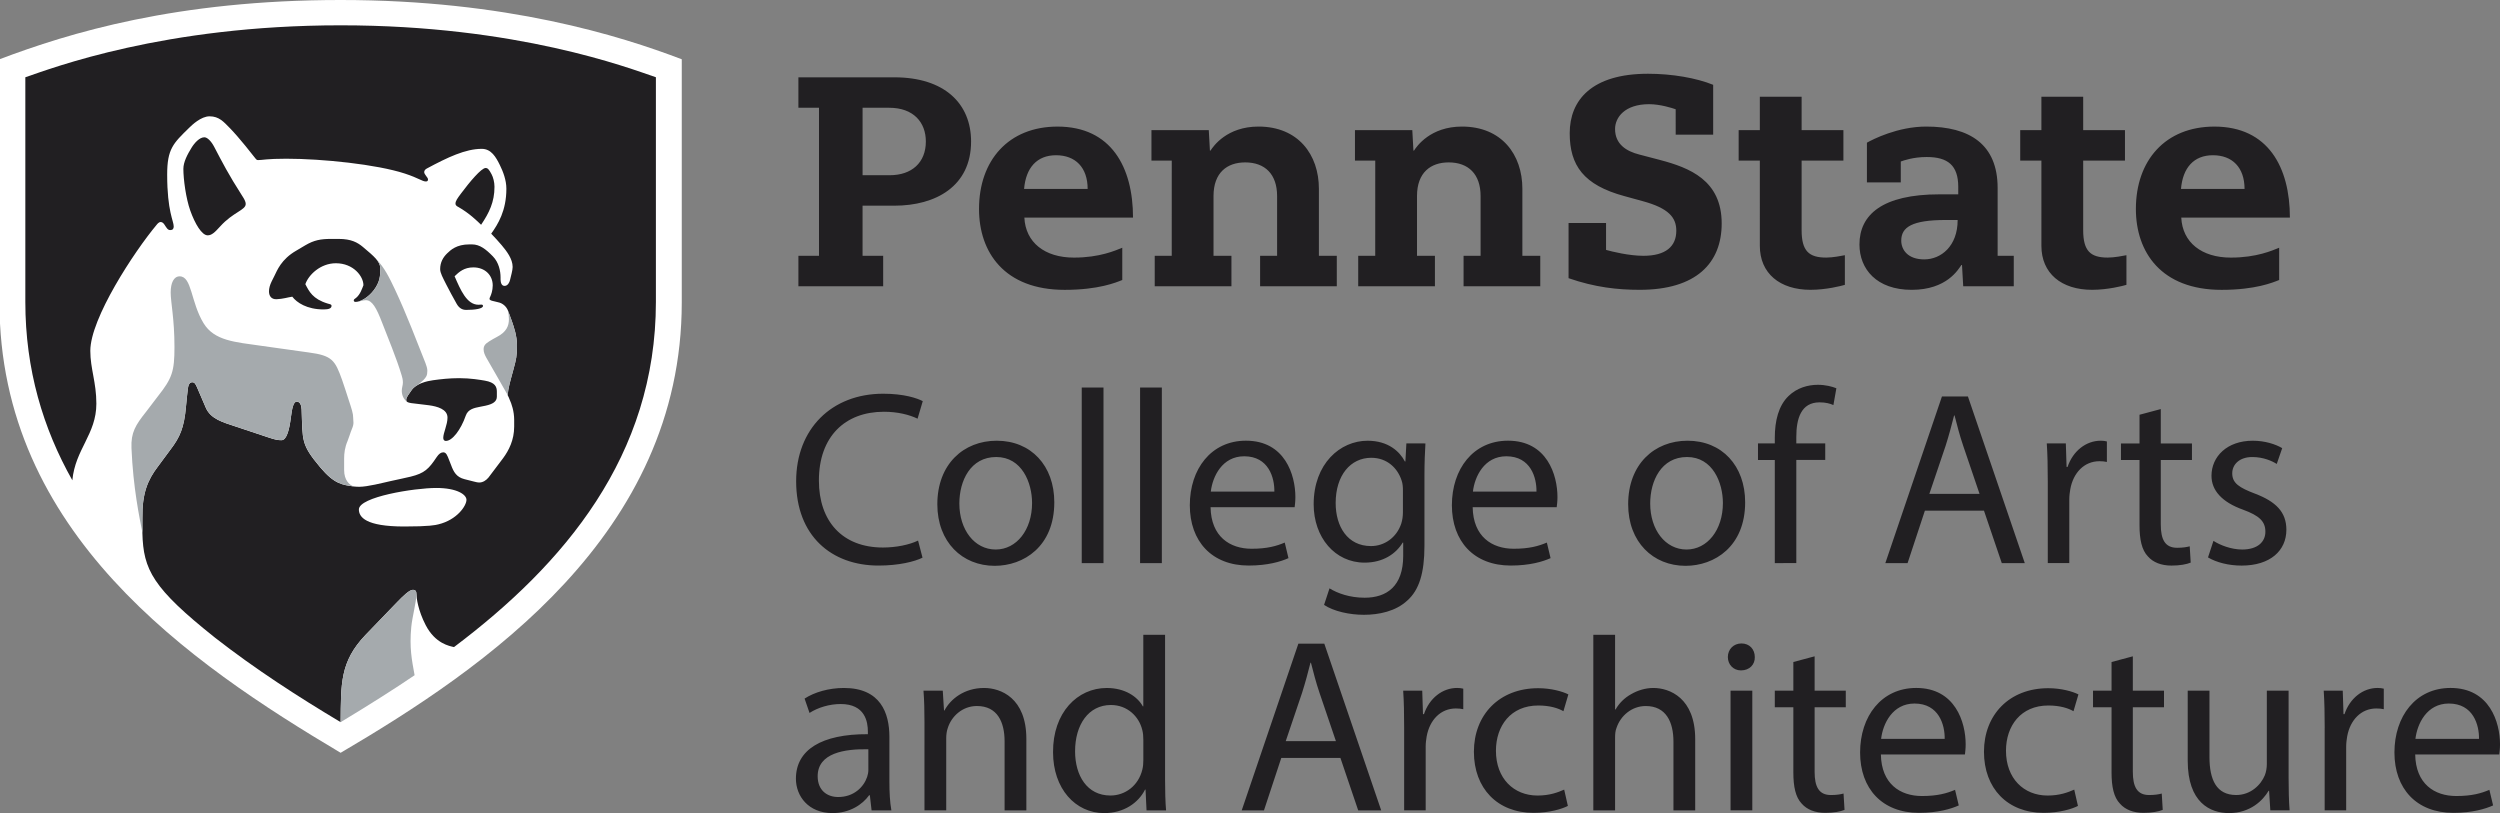 <?xml version="1.0" encoding="utf-8"?>
<!-- Generator: Adobe Illustrator 16.0.4, SVG Export Plug-In . SVG Version: 6.00 Build 0)  -->
<!DOCTYPE svg PUBLIC "-//W3C//DTD SVG 1.1//EN" "http://www.w3.org/Graphics/SVG/1.1/DTD/svg11.dtd">
<svg version="1.1" id="Layer_1" xmlns="http://www.w3.org/2000/svg" xmlns:xlink="http://www.w3.org/1999/xlink" x="0px" y="0px"
	 width="150px" height="48.785px" viewBox="0.06 0.16 150 48.785" enable-background="new 0.06 0.16 150 48.785"
	 xml:space="preserve">
<rect x="0.06" y="0.16" width="150" height="48.785" fill="#808080" stroke="none"/>
<g>
	<defs>
		<rect id="SVGID_1_" x="0.06" y="0.16" width="150" height="48.785"/>
	</defs>
	<clipPath id="SVGID_2_">
		<use xlink:href="#SVGID_1_"  overflow="visible"/>
	</clipPath>
	<g clip-path="url(#SVGID_2_)">
		<g>
			<defs>
				<rect id="SVGID_3_" x="0.028" y="0.076" width="150.285" height="48.869"/>
			</defs>
			<clipPath id="SVGID_4_">
				<use xlink:href="#SVGID_3_"  overflow="visible"/>
			</clipPath>
			<path clip-path="url(#SVGID_4_)" fill="#FFFFFF" d="M20.498,45.328C11.445,39.944,0.028,32.121,0.028,18.305V3.717
				C4.204,2.137,10.657,0.16,20.497,0.16c9.954,0,16.785,2.152,20.469,3.557v14.588C40.966,32.237,29.107,40.266,20.498,45.328"/>
		</g>
	</g>
	<g clip-path="url(#SVGID_2_)">
		<path fill="#211F22" d="M26.655,26.437c0-0.31,0.255-0.791,0.255-1.22c0-0.511-0.626-0.674-1.112-0.741
			c-1.023-0.142-1.365-0.095-1.365-0.321c0-0.156,0.138-0.319,0.324-0.587c0.275-0.396,0.931-0.545,1.28-0.593
			c0.459-0.063,0.969-0.125,1.579-0.125c0.683,0,1.264,0.103,1.531,0.148c0.627,0.109,0.725,0.372,0.725,0.666
			c0,0.063,0,0.22,0,0.294c0,0.297-0.243,0.449-0.681,0.544c-0.109,0.024-0.263,0.052-0.336,0.067
			c-0.317,0.065-0.71,0.129-0.849,0.529c-0.299,0.86-0.819,1.534-1.205,1.518C26.73,26.614,26.655,26.56,26.655,26.437
			 M27.558,12.577c-0.037-0.021-0.169-0.07-0.169-0.201c0-0.151,0.109-0.308,0.333-0.606c0.512-0.688,1.217-1.53,1.475-1.53
			c0.126,0,0.205,0.086,0.36,0.381c0.093,0.175,0.172,0.467,0.172,0.745c0,0.914-0.315,1.556-0.803,2.281
			C28.681,13.413,28.229,12.96,27.558,12.577z M12.52,14.28c0.23,0,0.406-0.152,0.753-0.537c0.778-0.86,1.529-0.975,1.529-1.342
			c0-0.164-0.105-0.324-0.214-0.495c-0.83-1.296-1.184-1.996-1.677-2.936c-0.179-0.341-0.412-0.573-0.59-0.573
			c-0.286,0-0.589,0.334-0.765,0.621c-0.248,0.404-0.494,0.86-0.494,1.274c0,0.627,0.154,1.77,0.414,2.502
			C11.758,13.585,12.167,14.28,12.52,14.28z M21.866,17.274c0-0.535-0.602-1.319-1.652-1.319c-0.933,0-1.646,0.705-1.833,1.255
			c0.224,0.433,0.439,0.89,1.334,1.161c0.119,0.036,0.237,0.039,0.237,0.14c0,0.144-0.151,0.215-0.47,0.215
			c-1.015,0-1.618-0.415-1.885-0.765c-0.262,0.037-0.566,0.139-0.946,0.152c-0.31,0.011-0.452-0.196-0.452-0.473
			c0-0.179,0.053-0.375,0.159-0.593c0.059-0.121,0.121-0.246,0.167-0.334c0.157-0.308,0.398-0.995,1.324-1.522
			c0.107-0.062,0.388-0.231,0.531-0.315c0.524-0.308,0.921-0.381,1.544-0.381c0.048,0,0.394,0,0.458,0
			c0.747,0,1.129,0.21,1.458,0.487c0.669,0.563,1.038,0.87,1.038,1.288c0,0.464-0.025,0.82-0.396,1.31
			c-0.318,0.417-0.785,0.695-1.086,0.695c-0.085,0-0.11-0.045-0.11-0.093c0-0.064,0.07-0.096,0.144-0.154
			C21.676,17.825,21.788,17.471,21.866,17.274z M26.363,31.621c-0.176,0.044-0.52,0.129-2.053,0.129
			c-2.323,0-2.717-0.571-2.717-1.023c0-0.756,3.331-1.289,4.643-1.289c1.257,0,1.812,0.403,1.812,0.711
			C28.049,30.506,27.482,31.351,26.363,31.621z M12.962,38.422c2.416,1.886,5.004,3.555,7.537,5.068
			c0.022-2.277-0.051-3.619,1.49-5.23c0.624-0.652,1.266-1.316,1.847-1.918c0.438-0.453,0.792-0.792,0.999-0.792
			c0.147,0,0.214,0.078,0.214,0.276c0,0.203,0.09,0.949,0.553,1.843c0.576,1.11,1.426,1.253,1.698,1.316
			c6.597-4.965,12.114-11.466,12.114-20.713c0-5.077,0-13.477,0-13.477c-1.627-0.553-8.31-3.116-18.917-3.116
			C9.89,1.68,3.207,4.243,1.58,4.796c0,0,0,8.399,0,13.477c0,4.064,1.066,7.598,2.821,10.705c0.175-1.872,1.441-2.76,1.441-4.599
			c0-1.284-0.363-2.094-0.363-3.168c0-1.943,2.623-5.939,3.983-7.568c0.04-0.048,0.128-0.162,0.237-0.162
			c0.098,0,0.171,0.069,0.231,0.16c0.138,0.212,0.198,0.324,0.346,0.324c0.149,0,0.207-0.083,0.207-0.216
			c0-0.338-0.392-0.903-0.392-3.111c0-1.544,0.359-1.872,1.319-2.811c0.176-0.172,0.713-0.688,1.225-0.688
			c0.57,0,0.853,0.337,1.204,0.694c0.593,0.604,1.42,1.672,1.554,1.842c0.038,0.047,0.071,0.091,0.152,0.091
			c0.274,0,0.503-0.083,1.695-0.083c2.166,0,5.429,0.34,7.106,0.889c0.864,0.283,1.044,0.477,1.272,0.477
			c0.112,0,0.122-0.073,0.122-0.131c0-0.109-0.228-0.285-0.228-0.434c0-0.098,0.08-0.171,0.159-0.214
			c1.25-0.671,2.319-1.179,3.296-1.179c0.568,0,0.849,0.492,1.088,0.979c0.187,0.38,0.388,0.89,0.388,1.413
			c0,1.325-0.506,2.132-0.91,2.698c0.193,0.198,0.466,0.498,0.633,0.697c0.297,0.354,0.653,0.818,0.653,1.299
			c0,0.208-0.101,0.534-0.159,0.792c-0.026,0.116-0.127,0.349-0.33,0.345c-0.182-0.003-0.229-0.202-0.236-0.378
			c-0.001-0.036,0-0.116,0-0.133c0-0.381-0.105-0.898-0.46-1.26c-0.407-0.417-0.78-0.719-1.251-0.719c-0.028,0-0.128,0-0.161,0
			c-0.774,0-1.126,0.338-1.339,0.545c-0.232,0.227-0.413,0.529-0.413,0.937c0,0.234,0.159,0.511,0.371,0.935
			c0.125,0.25,0.446,0.846,0.621,1.152c0.153,0.268,0.349,0.362,0.569,0.362c0.539,0,1.009-0.075,1.009-0.237
			c0-0.044-0.024-0.082-0.098-0.082c-0.031,0-0.105,0.009-0.172,0.009c-0.705,0-1.081-0.896-1.434-1.709
			c0.269-0.263,0.574-0.532,1.126-0.532c0.701,0,1.162,0.471,1.162,1.083c0,0.305-0.094,0.559-0.149,0.673
			c-0.028,0.058-0.043,0.093-0.043,0.126c0,0.096,0.121,0.115,0.313,0.16c0.068,0.016,0.198,0.046,0.278,0.069
			c0.206,0.06,0.425,0.238,0.518,0.487c0.062,0.165,0.202,0.544,0.233,0.636c0.116,0.347,0.303,0.852,0.303,1.458
			c0,0.616-0.042,0.802-0.211,1.427c-0.217,0.8-0.312,1.104-0.347,1.543c0.074,0.138,0.081,0.177,0.114,0.256
			c0.121,0.255,0.278,0.72,0.278,1.223c0,0.135,0,0.399,0,0.415c0,0.801-0.32,1.425-0.666,1.894
			c-0.27,0.364-0.656,0.876-0.877,1.161c-0.144,0.172-0.337,0.296-0.553,0.296c-0.103,0-0.225-0.033-0.347-0.064
			c-0.134-0.034-0.421-0.106-0.543-0.138c-0.472-0.12-0.646-0.426-0.798-0.842c-0.022-0.062-0.094-0.238-0.116-0.294
			c-0.112-0.29-0.176-0.473-0.355-0.473c-0.134,0-0.262,0.087-0.396,0.288c-0.471,0.709-0.727,0.966-1.555,1.17
			c-0.29,0.071-0.878,0.194-1.207,0.267c-0.497,0.11-1.383,0.343-1.882,0.343c-0.106,0-0.218-0.006-0.332-0.019
			c-0.681-0.096-1.164-0.141-2.012-1.152c-1.166-1.392-1.045-1.587-1.115-3.467c-0.007-0.21-0.077-0.472-0.294-0.472
			c-0.196,0-0.28,0.398-0.352,0.963c-0.083,0.663-0.236,1.352-0.562,1.352c-0.229,0-0.381-0.034-0.732-0.149
			c-0.423-0.138-1.479-0.495-2.035-0.678c-0.755-0.25-1.479-0.448-1.771-1.117c-0.137-0.315-0.39-0.901-0.519-1.206
			c-0.09-0.215-0.156-0.327-0.297-0.327c-0.201,0-0.246,0.239-0.268,0.427c-0.025,0.213-0.08,0.706-0.106,1.013
			c-0.113,1.309-0.375,1.866-0.929,2.595c-0.254,0.335-0.495,0.675-0.776,1.048c-0.581,0.77-0.931,1.558-0.912,3.049
			c0.001,0.097-0.006,0.653,0,0.909C8.658,34.354,9.221,35.442,12.962,38.422z"/>
		<path fill="#A5AAAD" d="M30.545,18.802L30.545,18.802c0.062,0.165,0.202,0.544,0.233,0.636c0.116,0.347,0.303,0.851,0.303,1.458
			c0,0.616-0.042,0.802-0.211,1.427c-0.217,0.8-0.312,1.104-0.347,1.543c-0.061-0.124-1.199-2.088-1.286-2.248
			c-0.086-0.16-0.16-0.314-0.16-0.499c0-0.201,0.086-0.322,0.329-0.474c0.146-0.092,0.334-0.2,0.462-0.265
			c0.585-0.301,0.727-0.672,0.727-1.068C30.596,19.145,30.572,18.974,30.545,18.802 M25.587,21.942
			c0.062,0.154,0.114,0.331,0.114,0.462c0,0.295-0.073,0.386-0.236,0.56c-0.098,0.087-0.206,0.178-0.305,0.27
			c-0.162,0.085-0.307,0.194-0.404,0.334c-0.186,0.268-0.324,0.431-0.324,0.587c0,0.048,0.016,0.084,0.051,0.112
			c-0.226-0.167-0.316-0.425-0.316-0.656c0-0.207,0.067-0.315,0.067-0.509c0-0.164-0.046-0.325-0.074-0.417
			c-0.315-1.056-0.847-2.312-1.174-3.167c-0.333-0.87-0.596-1.347-0.973-1.347c-0.209,0-0.396,0.103-0.616,0.103
			c0.301,0,0.767-0.278,1.085-0.695c0.371-0.49,0.396-0.845,0.396-1.31c0-0.197-0.082-0.369-0.238-0.554
			c0.478,0.486,0.783,1.105,1.107,1.792C24.457,19.011,25.072,20.657,25.587,21.942z M8.606,32.134
			c-0.006-0.256,0.001-0.812,0-0.909c-0.019-1.491,0.332-2.279,0.912-3.049c0.281-0.373,0.522-0.712,0.776-1.048
			c0.554-0.729,0.816-1.286,0.929-2.595c0.026-0.307,0.081-0.799,0.106-1.013c0.022-0.188,0.067-0.427,0.268-0.427
			c0.141,0,0.207,0.112,0.297,0.326c0.129,0.305,0.382,0.891,0.519,1.206c0.292,0.67,1.015,0.868,1.771,1.117
			c0.556,0.184,1.611,0.54,2.035,0.678c0.351,0.115,0.504,0.149,0.732,0.149c0.326,0,0.479-0.688,0.562-1.352
			c0.071-0.565,0.156-0.963,0.352-0.963c0.218,0,0.287,0.262,0.294,0.472c0.07,1.879-0.05,2.075,1.115,3.466
			c0.848,1.011,1.332,1.058,2.012,1.152c-0.253-0.075-0.578-0.368-0.578-0.982c0-0.112,0-0.602,0-0.676
			c0-0.337,0.041-0.682,0.208-1.07c0.079-0.184,0.171-0.513,0.258-0.715c0.148-0.345,0.077-0.432,0.077-0.674
			c0-0.257-0.084-0.511-0.287-1.125c-0.104-0.315-0.245-0.775-0.38-1.152c-0.422-1.179-0.593-1.457-2.003-1.643
			c-0.453-0.06-2.43-0.34-2.844-0.399c-1.582-0.225-2.82-0.299-3.465-1.359c-0.771-1.266-0.693-2.809-1.433-2.809
			c-0.352,0-0.538,0.393-0.538,0.966c0,0.602,0.227,1.576,0.227,3.272c0,1.466-0.137,1.875-0.991,2.954
			c-0.221,0.28-0.52,0.692-0.71,0.932c-0.636,0.799-0.917,1.248-0.879,2.178C8.049,29.448,8.431,31.217,8.606,32.134z
			 M24.735,37.793c0.054-0.587,0.313-1.568,0.313-1.967v0c0-0.198-0.066-0.276-0.214-0.276c-0.207,0-0.561,0.338-0.999,0.792
			c-0.581,0.602-1.223,1.266-1.847,1.918c-1.541,1.611-1.468,2.954-1.49,5.23c1.712-1.033,3.278-2.025,4.438-2.816
			C24.765,39.726,24.621,39.045,24.735,37.793z"/>
		<path fill="#211F22" d="M49.2,6.626h-1.236V4.799h5.755c3.026,0,4.606,1.59,4.606,3.851c0,2.686-2.117,3.851-4.606,3.851h-1.905
			v3.008h1.236v1.827h-5.086v-1.827H49.2V6.626 M53.45,10.673c1.307,0,2.161-0.751,2.161-2.023c0-1.154-0.746-2.024-2.196-2.024
			h-1.6v4.047H53.45z M61.522,13.216c0.071,1.487,1.217,2.4,2.973,2.4c1.545,0,2.493-0.427,2.901-0.592v1.936
			c-0.381,0.153-1.425,0.591-3.456,0.591c-3.618,0-5.139-2.256-5.139-4.853c0-2.919,1.773-4.943,4.709-4.943
			c3.223,0,4.531,2.436,4.531,5.462H61.522z M65.319,11.497c0-1.29-0.734-2.023-1.898-2.023c-1.146,0-1.809,0.752-1.916,2.023
			H65.319z M130.936,13.216c0.072,1.487,1.218,2.4,2.973,2.4c1.544,0,2.493-0.427,2.901-0.592v1.936
			c-0.382,0.153-1.426,0.591-3.457,0.591c-3.618,0-5.14-2.256-5.14-4.853c0-2.919,1.773-4.943,4.711-4.943
			c3.223,0,4.53,2.436,4.53,5.462H130.936z M134.733,11.497c0-1.29-0.734-2.023-1.898-2.023c-1.146,0-1.809,0.752-1.916,2.023
			H134.733z M70.365,9.796h-1.218V7.969h3.44l0.068,1.226h0.036c0.166-0.259,0.982-1.441,2.878-1.441
			c2.377,0,3.625,1.675,3.625,3.735v4.02h1.074v1.827h-4.602v-1.827h1.02v-3.587c0-1.307-0.724-2.018-1.914-2.018
			c-1.075,0-1.901,0.604-1.901,2.018v3.587h1.075v1.827h-4.603v-1.827h1.021L70.365,9.796L70.365,9.796z M82.575,9.796h-1.217V7.969
			h3.44l0.068,1.226h0.035c0.166-0.259,0.982-1.441,2.878-1.441c2.376,0,3.624,1.675,3.624,3.735v4.02h1.074v1.827h-4.602v-1.827
			h1.021v-3.587c0-1.307-0.724-2.018-1.915-2.018c-1.074,0-1.9,0.604-1.9,2.018v3.587h1.075v1.827h-4.603v-1.827h1.021L82.575,9.796
			L82.575,9.796z M122.544,5.963h2.507v2.006h2.507v1.827h-2.507v4.172c0,1.256,0.439,1.647,1.478,1.647
			c0.389,0,0.921-0.104,1.117-0.143v1.779c-0.207,0.062-1.117,0.298-2.063,0.298c-1.844,0-3.039-0.991-3.039-2.639V9.796h-1.271
			V7.969h1.271V5.963L122.544,5.963z M105.65,5.963h2.507v2.006h2.507v1.827h-2.507v4.172c0,1.256,0.439,1.647,1.478,1.647
			c0.389,0,0.921-0.104,1.117-0.143v1.779c-0.206,0.062-1.117,0.298-2.063,0.298c-1.844,0-3.039-0.991-3.039-2.639V9.796h-1.271
			V7.969h1.271L105.65,5.963L105.65,5.963z M117.555,11.372c0-1.293-0.628-1.791-1.894-1.791c-0.808,0-1.388,0.21-1.554,0.269v1.254
			h-2.032V8.721c0.336-0.19,1.84-0.967,3.555-0.967c2.608,0,4.288,1.062,4.288,3.686c0,1.54,0,4.069,0,4.069h0.968v1.827h-3.033
			l-0.073-1.276h-0.036c-0.187,0.261-0.869,1.49-2.983,1.49c-2.113,0-3.134-1.253-3.134-2.722c0-1.782,1.368-3.008,4.802-3.008
			c0.15,0,0.969,0,1.126,0L117.555,11.372L117.555,11.372z M116.821,13.359c-2.042,0-2.686,0.43-2.686,1.236
			c0,0.555,0.395,1.128,1.379,1.128c1.002,0,2.005-0.787,2.005-2.364H116.821z M100.601,6.716c-0.19-0.067-0.924-0.305-1.595-0.305
			c-1.458,0-2.042,0.792-2.042,1.49c0,0.913,0.678,1.336,1.461,1.533l1.244,0.326c1.752,0.465,3.692,1.209,3.692,3.806
			c0,2.381-1.531,3.983-4.917,3.983c-1.31,0-2.671-0.143-4.271-0.698v-3.313h2.25v1.617c0.358,0.099,1.378,0.353,2.241,0.353
			c1.33,0,1.974-0.555,1.974-1.504c0-0.785-0.444-1.353-2.043-1.783l-1.07-0.294c-2.45-0.663-3.283-1.842-3.283-3.775
			c0-1.988,1.327-3.567,4.695-3.567c1.446,0,2.892,0.251,3.913,0.663v2.99h-2.249V6.716L100.601,6.716z M55.411,33.62
			c-0.475,0.237-1.424,0.474-2.641,0.474c-2.819,0-4.941-1.781-4.941-5.06c0-3.13,2.122-5.251,5.223-5.251
			c1.247,0,2.033,0.267,2.374,0.445l-0.312,1.053c-0.49-0.236-1.187-0.416-2.017-0.416c-2.345,0-3.903,1.5-3.903,4.125
			c0,2.448,1.41,4.021,3.843,4.021c0.787,0,1.587-0.164,2.107-0.417L55.411,33.62z M63.318,30.297c0,2.656-1.84,3.812-3.576,3.812
			c-1.944,0-3.442-1.423-3.442-3.694c0-2.403,1.573-3.812,3.561-3.812C61.923,26.602,63.318,28.101,63.318,30.297z M57.621,30.371
			c0,1.572,0.904,2.76,2.181,2.76c1.246,0,2.182-1.172,2.182-2.79c0-1.216-0.609-2.76-2.151-2.76
			C58.288,27.581,57.621,29.006,57.621,30.371z M64.964,23.412h1.306v10.534h-1.306V23.412z M68.465,23.412h1.306v10.534h-1.306
			V23.412z M72.694,30.593c0.029,1.764,1.157,2.492,2.463,2.492c0.935,0,1.499-0.163,1.988-0.371l0.223,0.934
			c-0.459,0.208-1.246,0.445-2.388,0.445c-2.21,0-3.531-1.453-3.531-3.62c0-2.167,1.275-3.872,3.367-3.872
			c2.345,0,2.967,2.062,2.967,3.382c0,0.268-0.028,0.475-0.044,0.609H72.694z M76.521,29.658c0.015-0.83-0.341-2.121-1.81-2.121
			c-1.321,0-1.899,1.216-2.003,2.121H76.521z M85.586,26.765c-0.03,0.52-0.059,1.098-0.059,1.974v4.17
			c0,1.646-0.326,2.656-1.023,3.278c-0.697,0.652-1.706,0.861-2.612,0.861c-0.859,0-1.81-0.208-2.388-0.594l0.327-0.994
			c0.474,0.297,1.215,0.563,2.107,0.563c1.334,0,2.314-0.697,2.314-2.507v-0.801h-0.03c-0.401,0.668-1.172,1.203-2.285,1.203
			c-1.781,0-3.057-1.515-3.057-3.502c0-2.433,1.587-3.812,3.234-3.812c1.247,0,1.929,0.652,2.24,1.245h0.03l0.059-1.083H85.586z
			 M84.236,29.6c0-0.224-0.015-0.417-0.074-0.594c-0.238-0.756-0.875-1.379-1.826-1.379c-1.246,0-2.136,1.053-2.136,2.714
			c0,1.41,0.711,2.583,2.121,2.583c0.801,0,1.528-0.506,1.81-1.335c0.075-0.224,0.104-0.474,0.104-0.698L84.236,29.6L84.236,29.6z
			 M88.42,30.593c0.029,1.764,1.157,2.492,2.463,2.492c0.935,0,1.499-0.163,1.988-0.371l0.223,0.934
			c-0.46,0.208-1.247,0.445-2.39,0.445c-2.21,0-3.531-1.453-3.531-3.62c0-2.167,1.276-3.872,3.368-3.872
			c2.344,0,2.967,2.062,2.967,3.382c0,0.268-0.03,0.475-0.045,0.609H88.42z M92.248,29.658c0.015-0.83-0.341-2.121-1.81-2.121
			c-1.321,0-1.899,1.216-2.003,2.121H92.248z M104.769,30.297c0,2.656-1.84,3.812-3.576,3.812c-1.944,0-3.443-1.423-3.443-3.694
			c0-2.403,1.573-3.812,3.561-3.812C103.374,26.602,104.769,28.101,104.769,30.297z M99.072,30.371c0,1.572,0.904,2.76,2.18,2.76
			c1.247,0,2.182-1.172,2.182-2.79c0-1.216-0.609-2.76-2.152-2.76C99.739,27.581,99.072,29.006,99.072,30.371z M106.548,33.946
			v-6.188h-1.009v-0.994h1.009v-0.342c0-1.008,0.223-1.928,0.831-2.507c0.49-0.475,1.143-0.667,1.751-0.667
			c0.46,0,0.86,0.104,1.112,0.208l-0.178,1.009c-0.192-0.089-0.459-0.164-0.83-0.164c-1.114,0-1.396,0.979-1.396,2.077v0.386h1.736
			v0.994h-1.736v6.188H106.548L106.548,33.946z M115.553,30.801l-1.038,3.146h-1.335l3.397-10h1.558l3.412,10h-1.38l-1.068-3.146
			H115.553z M118.833,29.793l-0.979-2.88c-0.222-0.652-0.371-1.246-0.52-1.824h-0.029c-0.149,0.593-0.312,1.201-0.505,1.809
			l-0.979,2.895H118.833z M122.926,29.006c0-0.846-0.014-1.574-0.059-2.241h1.143l0.045,1.41h0.059
			c0.327-0.965,1.113-1.572,1.989-1.572c0.147,0,0.252,0.013,0.37,0.044v1.231c-0.133-0.031-0.267-0.045-0.445-0.045
			c-0.92,0-1.573,0.698-1.75,1.676c-0.03,0.178-0.06,0.386-0.06,0.609v3.828h-1.291V29.006L122.926,29.006z M129.707,24.704v2.062
			h1.87v0.994h-1.87v3.873c0,0.89,0.252,1.394,0.98,1.394c0.34,0,0.593-0.044,0.756-0.089l0.059,0.979
			c-0.251,0.103-0.652,0.178-1.157,0.178c-0.608,0-1.097-0.192-1.409-0.549c-0.372-0.385-0.505-1.023-0.505-1.869v-3.917h-1.113
			v-0.994h1.113v-1.721L129.707,24.704z M132.867,32.611c0.385,0.253,1.068,0.52,1.721,0.52c0.949,0,1.395-0.475,1.395-1.068
			c0-0.624-0.37-0.965-1.335-1.32c-1.291-0.461-1.899-1.173-1.899-2.034c0-1.156,0.934-2.106,2.477-2.106
			c0.727,0,1.365,0.208,1.766,0.445l-0.327,0.949c-0.282-0.177-0.801-0.415-1.469-0.415c-0.772,0-1.202,0.447-1.202,0.979
			c0,0.594,0.43,0.861,1.365,1.217c1.246,0.474,1.884,1.098,1.884,2.166c0,1.262-0.979,2.151-2.685,2.151
			c-0.787,0-1.514-0.192-2.018-0.49L132.867,32.611z M52.355,48.781l-0.104-0.905h-0.045c-0.4,0.564-1.171,1.069-2.195,1.069
			c-1.454,0-2.196-1.024-2.196-2.063c0-1.736,1.543-2.685,4.318-2.671v-0.148c0-0.593-0.164-1.662-1.632-1.662
			c-0.668,0-1.364,0.208-1.869,0.535l-0.297-0.861c0.593-0.385,1.454-0.637,2.359-0.637c2.196,0,2.73,1.499,2.73,2.937v2.686
			c0,0.623,0.03,1.23,0.119,1.721H52.355z M52.162,45.116c-1.424-0.029-3.042,0.222-3.042,1.618c0,0.845,0.564,1.247,1.232,1.247
			c0.935,0,1.528-0.594,1.735-1.202c0.045-0.133,0.074-0.282,0.074-0.416V45.116z M55.529,43.543c0-0.741-0.015-1.349-0.06-1.943
			h1.157l0.074,1.187h0.03c0.356-0.682,1.187-1.349,2.374-1.349c0.994,0,2.537,0.593,2.537,3.056v4.288h-1.306v-4.14
			c0-1.156-0.43-2.121-1.662-2.121c-0.86,0-1.529,0.608-1.751,1.335c-0.059,0.163-0.089,0.385-0.089,0.607v4.317h-1.305V43.543z
			 M69.964,38.248v8.68c0,0.638,0.016,1.365,0.06,1.854h-1.172l-0.059-1.246h-0.03c-0.401,0.801-1.276,1.41-2.448,1.41
			c-1.736,0-3.072-1.469-3.072-3.651c-0.015-2.388,1.469-3.856,3.22-3.856c1.098,0,1.84,0.519,2.166,1.099h0.029v-4.289H69.964
			L69.964,38.248z M68.659,44.523c0-0.164-0.014-0.386-0.059-0.549c-0.193-0.831-0.905-1.514-1.884-1.514
			c-1.35,0-2.151,1.187-2.151,2.775c0,1.453,0.712,2.656,2.121,2.656c0.875,0,1.677-0.579,1.915-1.558
			c0.044-0.18,0.059-0.357,0.059-0.565V44.523z M76.937,45.636l-1.039,3.146h-1.335l3.398-10h1.558l3.413,10h-1.38l-1.067-3.146
			H76.937z M80.215,44.628l-0.978-2.879c-0.223-0.652-0.371-1.246-0.52-1.824h-0.029c-0.148,0.593-0.312,1.201-0.505,1.809
			l-0.979,2.895H80.215z M84.309,43.84c0-0.845-0.013-1.573-0.058-2.241h1.143l0.045,1.411h0.058
			c0.328-0.965,1.114-1.573,1.988-1.573c0.148,0,0.252,0.014,0.372,0.044v1.231c-0.134-0.03-0.268-0.044-0.446-0.044
			c-0.92,0-1.573,0.697-1.75,1.675c-0.03,0.179-0.06,0.387-0.06,0.609v3.828h-1.292V43.84L84.309,43.84z M94.132,48.515
			c-0.342,0.178-1.098,0.415-2.062,0.415c-2.166,0-3.576-1.469-3.576-3.665c0-2.21,1.514-3.813,3.858-3.813
			c0.771,0,1.454,0.193,1.81,0.372l-0.296,1.008c-0.312-0.178-0.801-0.342-1.513-0.342c-1.647,0-2.537,1.218-2.537,2.715
			c0,1.662,1.068,2.687,2.493,2.687c0.741,0,1.231-0.193,1.602-0.356L94.132,48.515z M95.659,38.248h1.306v4.481h0.03
			c0.208-0.372,0.534-0.698,0.935-0.92c0.385-0.222,0.845-0.371,1.335-0.371c0.964,0,2.507,0.593,2.507,3.071v4.273h-1.305v-4.124
			c0-1.158-0.43-2.136-1.662-2.136c-0.846,0-1.514,0.592-1.751,1.304c-0.075,0.179-0.089,0.372-0.089,0.624v4.333h-1.306V38.248z
			 M105.348,39.583c0.015,0.444-0.312,0.801-0.831,0.801c-0.46,0-0.786-0.356-0.786-0.801c0-0.461,0.341-0.816,0.816-0.816
			C105.036,38.767,105.348,39.122,105.348,39.583z M103.893,41.6h1.305v7.181h-1.305V41.6z M108.937,39.539v2.062h1.87v0.994h-1.87
			v3.873c0,0.89,0.252,1.394,0.979,1.394c0.341,0,0.594-0.044,0.756-0.09l0.06,0.98c-0.251,0.104-0.653,0.178-1.157,0.178
			c-0.609,0-1.098-0.193-1.41-0.55c-0.371-0.385-0.504-1.022-0.504-1.868v-3.917h-1.113V41.6h1.113v-1.72L108.937,39.539z
			 M112.913,45.429c0.03,1.765,1.157,2.492,2.463,2.492c0.934,0,1.498-0.163,1.987-0.371l0.223,0.935
			c-0.46,0.208-1.247,0.445-2.389,0.445c-2.211,0-3.531-1.453-3.531-3.621c0-2.166,1.276-3.872,3.368-3.872
			c2.344,0,2.966,2.062,2.966,3.383c0,0.267-0.029,0.474-0.044,0.608H112.913z M116.741,44.493c0.015-0.83-0.342-2.121-1.811-2.121
			c-1.321,0-1.899,1.216-2.003,2.121H116.741z M124.737,48.515c-0.341,0.178-1.098,0.415-2.062,0.415
			c-2.167,0-3.577-1.469-3.577-3.665c0-2.21,1.514-3.813,3.858-3.813c0.772,0,1.455,0.193,1.81,0.372l-0.296,1.008
			c-0.312-0.178-0.801-0.342-1.514-0.342c-1.647,0-2.537,1.218-2.537,2.715c0,1.662,1.068,2.687,2.493,2.687
			c0.741,0,1.231-0.193,1.602-0.356L124.737,48.515z M128.03,39.539v2.062h1.87v0.994h-1.87v3.873c0,0.89,0.252,1.394,0.979,1.394
			c0.341,0,0.593-0.044,0.756-0.09l0.059,0.98c-0.251,0.104-0.653,0.178-1.157,0.178c-0.607,0-1.097-0.193-1.409-0.55
			c-0.372-0.385-0.505-1.022-0.505-1.868v-3.917h-1.112V41.6h1.112v-1.72L128.03,39.539z M137.376,46.822
			c0,0.743,0.015,1.395,0.06,1.959h-1.157l-0.074-1.171h-0.031c-0.34,0.577-1.098,1.335-2.373,1.335
			c-1.128,0-2.478-0.623-2.478-3.145v-4.2h1.305v3.977c0,1.365,0.416,2.284,1.602,2.284c0.875,0,1.484-0.607,1.721-1.187
			c0.075-0.193,0.119-0.43,0.119-0.667v-4.407h1.306L137.376,46.822L137.376,46.822z M139.542,43.84
			c0-0.845-0.015-1.573-0.059-2.241h1.142l0.045,1.411h0.058c0.327-0.965,1.113-1.573,1.988-1.573c0.148,0,0.252,0.014,0.371,0.044
			v1.231c-0.133-0.03-0.268-0.044-0.445-0.044c-0.921,0-1.573,0.697-1.751,1.675c-0.03,0.179-0.06,0.387-0.06,0.609v3.828h-1.291
			V43.84z M144.972,45.429c0.029,1.765,1.157,2.492,2.463,2.492c0.935,0,1.499-0.163,1.988-0.371l0.223,0.935
			c-0.461,0.208-1.246,0.445-2.39,0.445c-2.21,0-3.53-1.453-3.53-3.621c0-2.166,1.275-3.872,3.367-3.872
			c2.345,0,2.968,2.062,2.968,3.383c0,0.267-0.03,0.474-0.046,0.608H144.972z M148.8,44.493c0.015-0.83-0.342-2.121-1.811-2.121
			c-1.32,0-1.898,1.216-2.003,2.121H148.8z"/>
	</g>
</g>
</svg>
